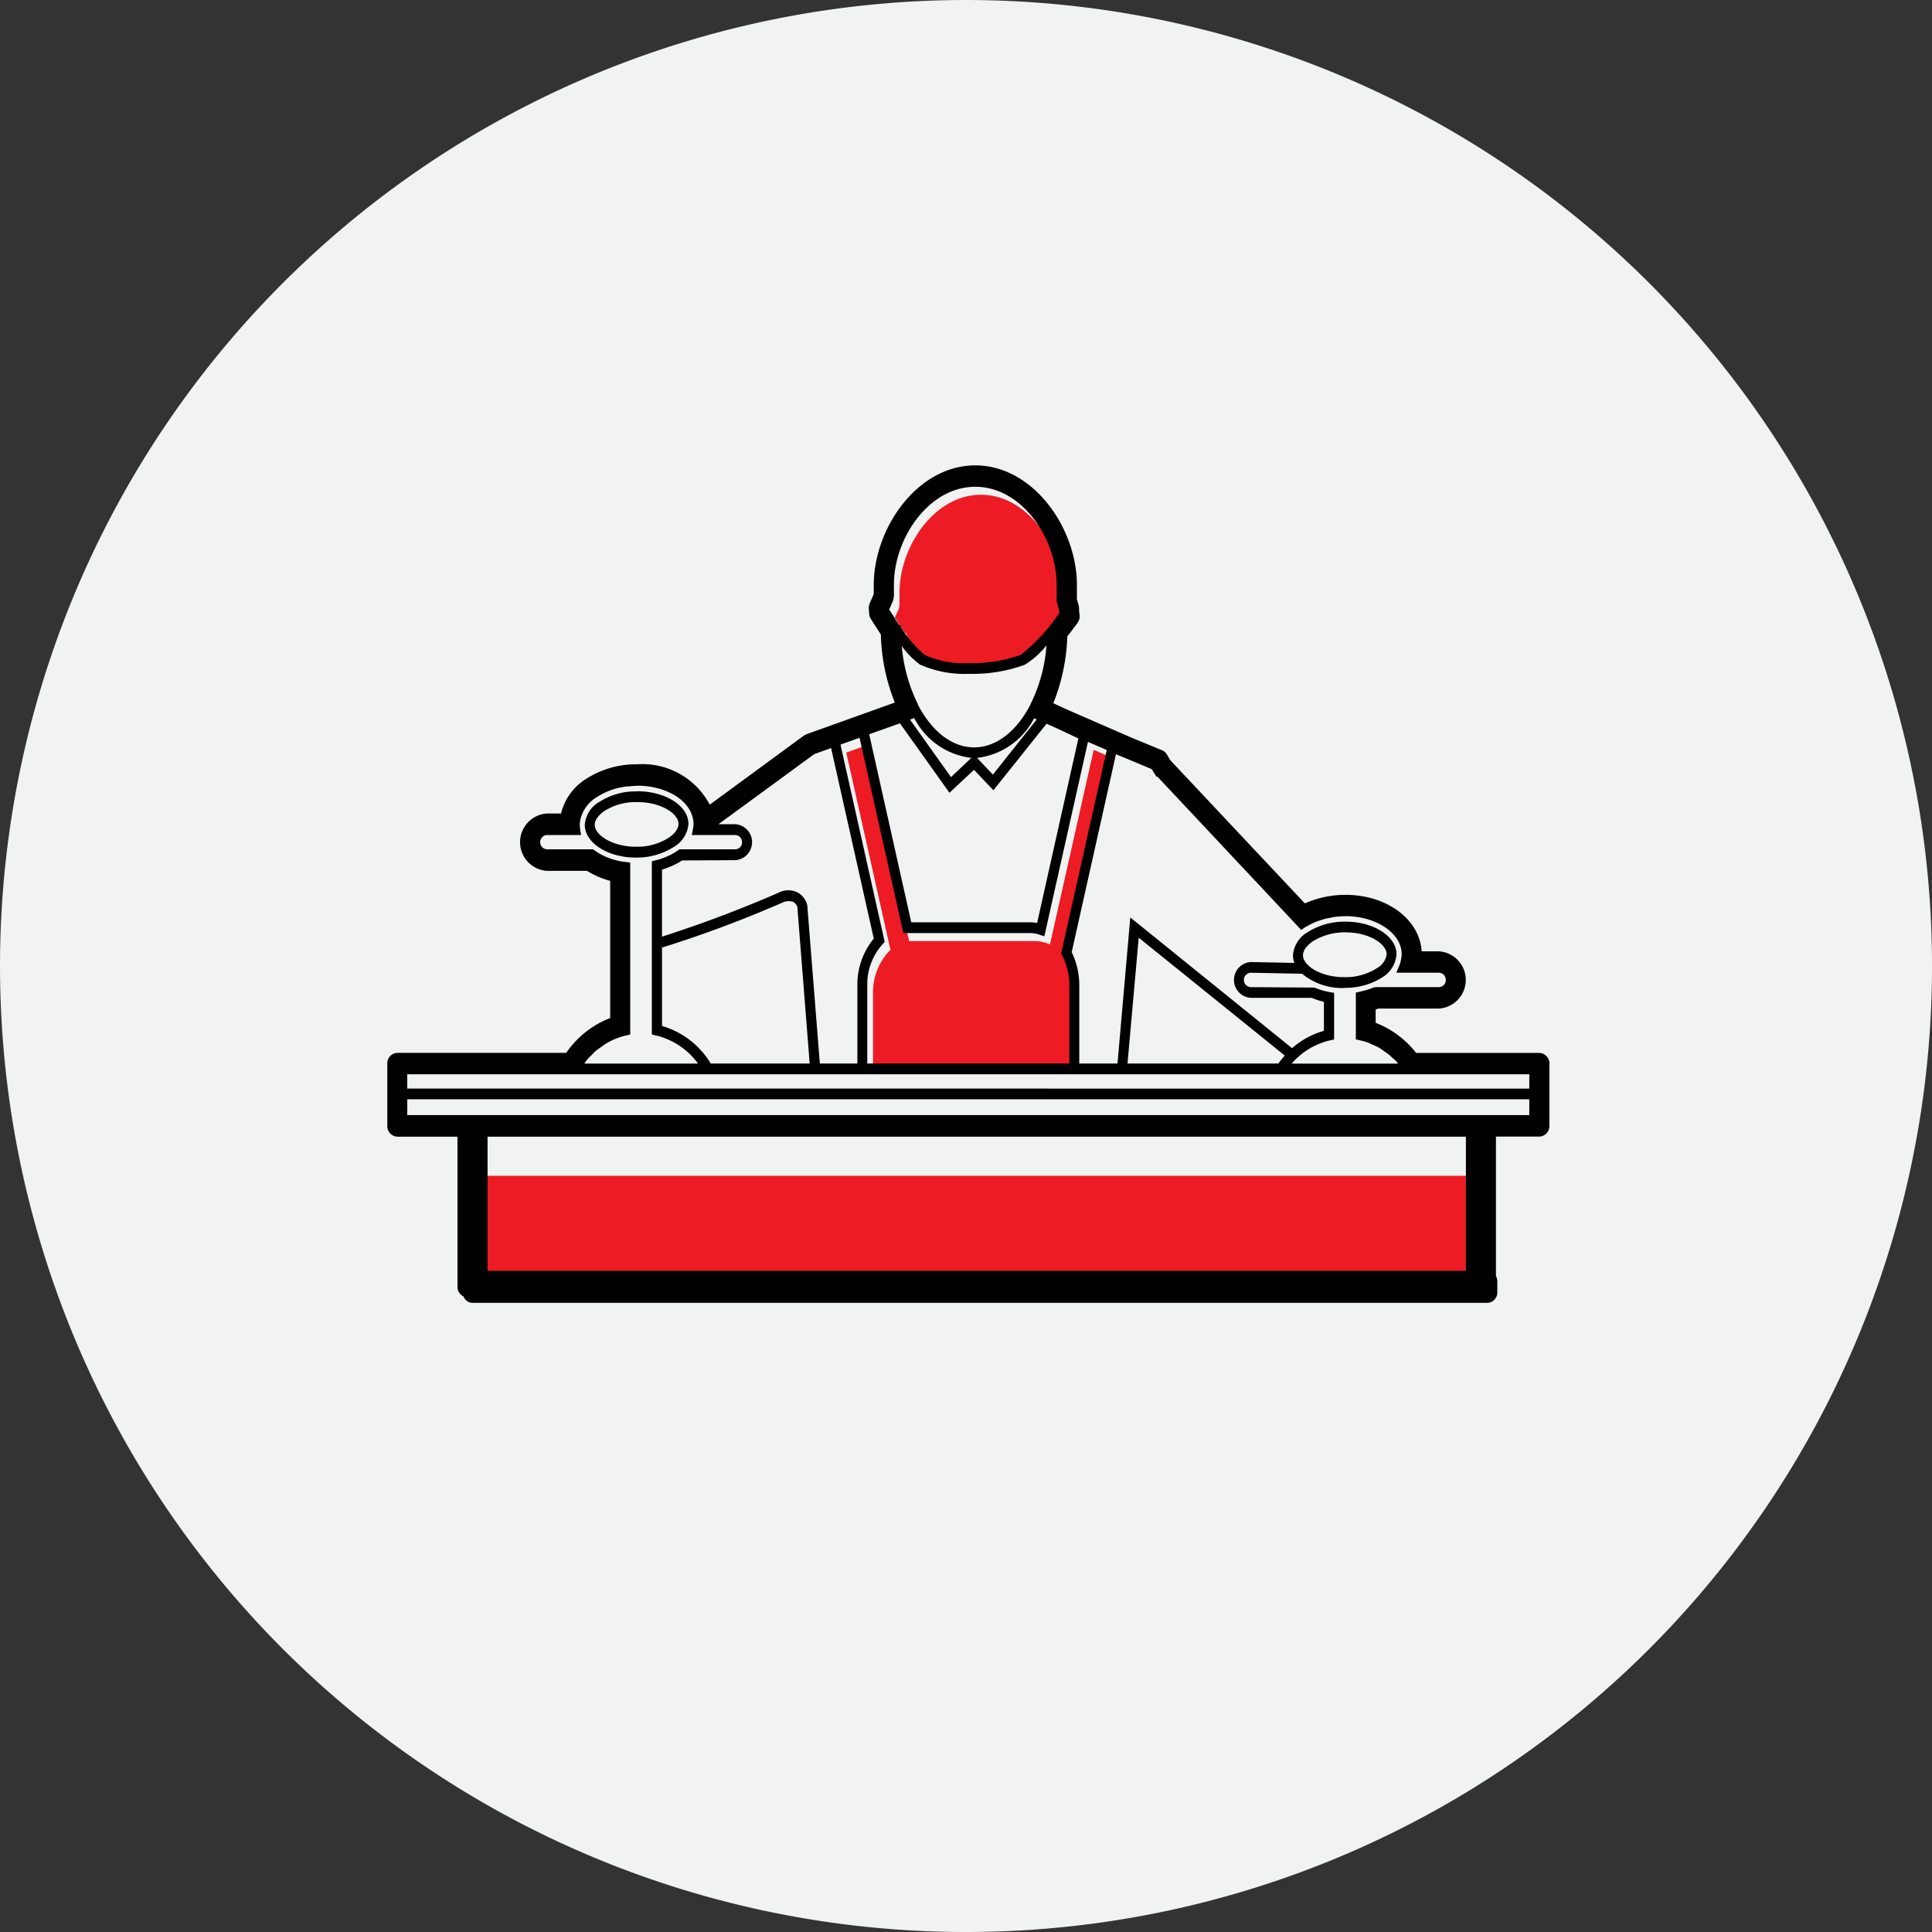 <svg xmlns="http://www.w3.org/2000/svg" xmlns:xlink="http://www.w3.org/1999/xlink" width="141.146" height="141.147" viewBox="0 0 141.146 141.147">
  <rect x="0" y="0" width="141.146" height="141.147" fill="#333333" stroke="none"/>
  <defs>
    <clipPath id="clip-path">
      <rect id="Rectangle_955" data-name="Rectangle 955" width="84.904" height="61.185" fill="none"/>
    </clipPath>
  </defs>
  <g id="Group_2857" data-name="Group 2857" transform="translate(-1590.705 -1668)">
    <g id="Group_2782" data-name="Group 2782" transform="translate(1590.705 1668)">
      <path id="Path_284" data-name="Path 284" d="M213.57,141.147h0A70.573,70.573,0,1,1,284.147,70.57a70.571,70.571,0,0,1-70.576,70.576" transform="translate(-143)" fill="#f1f2f2"/>
      <path id="Path_312" data-name="Path 312" d="M149.28,8.389V34.615h8.668l-.041,7.644,12.37-7.644H196.14V8.389Z" transform="translate(-112.55 40.677)" fill="#f1f2f2"/>
    </g>
    <g id="Group_2823" data-name="Group 2823" transform="translate(1619 1702)">
      <path id="Path_344" data-name="Path 344" d="M0,0H73.353V7.863H0Z" transform="translate(6.658 51.9)" fill="#ed1c24"/>
      <g id="Group_2821" data-name="Group 2821" transform="translate(0 0)">
        <g id="Group_2820" data-name="Group 2820" clip-path="url(#clip-path)">
          <path id="Path_340" data-name="Path 340" d="M22.893,2.861,19.556,17.735l.078.135a4.9,4.9,0,0,1,.525,2.231v5.67H5.4V20.1a4.432,4.432,0,0,1,1.119-3.064l.156-.156L3.447,2.465l1.391-.5,3.2,14.27H17.26a2.345,2.345,0,0,1,.7.115l.37.125L21.521,2.267Z" transform="translate(30.085 18.516)" fill="#ed1c24"/>
          <path id="Path_341" data-name="Path 341" d="M16.225,9.2l.01.24A13.818,13.818,0,0,1,13.413,12.5a10.683,10.683,0,0,1-3.774.594,6.946,6.946,0,0,1-3.22-.584,8.191,8.191,0,0,1-1.751-2.043v-.136h-.1c-.195-.271-.37-.542-.506-.761l-.01-.01c-.088-.136-.165-.271-.243-.375l.282-.636.029-.073.01-.1.019-.156V7.367C4.152,3.979,6.7.206,10.106.206S16.05,3.979,16.05,7.367V8.6l.029.073.01.1Z" transform="translate(33.27 1.94)" fill="#ed1c24"/>
          <path id="Path_342" data-name="Path 342" d="M84.9,43.7v4.545a.765.765,0,0,1-.73.792H80.994V59.215a.948.948,0,0,1,.1.4V60.4a.756.756,0,0,1-.73.782H6.226a.714.714,0,0,1-.661-.469.767.767,0,0,1-.438-.709V49.042H.73A.765.765,0,0,1,0,48.249V43.7a.763.763,0,0,1,.73-.782H13.074a6.9,6.9,0,0,1,3.21-2.543V30.353a6.114,6.114,0,0,1-1.693-.73H11.654a2.1,2.1,0,0,1,0-4.19h1.041A4.105,4.105,0,0,1,14.5,22.921a6.759,6.759,0,0,1,3.658-1.084h.107a5.563,5.563,0,0,1,5.292,2.95l6.878-5.045.185-.1,6.459-2.314a14.25,14.25,0,0,1-1.021-4.972c-.35-.542-.623-.959-.691-1.074l-.058-.094A.875.875,0,0,1,35.2,10.8l-.019-.323a.889.889,0,0,1,.058-.386l.3-.688V8.724C35.545,4.6,38.717,0,42.958,0S50.38,4.6,50.38,8.724V9.767l.117.427a.746.746,0,0,1,.039.25l.01.261.029.167a.852.852,0,0,1-.136.615l-.1.146c-.068.083-.321.427-.661.865a14.343,14.343,0,0,1-1.021,4.878l.876.407L54.388,19.9l2.228.917a.769.769,0,0,1,.35.323l.224.386L67.034,32a7.373,7.373,0,0,1,2.87-.625h.107c3.016,0,5.418,1.8,5.555,4.128H76.84a2.095,2.095,0,0,1,0,4.18H72.4l-.195.073v.969a6.886,6.886,0,0,1,2.957,2.2h9.008a.763.763,0,0,1,.73.782m-1.469,3.763V46.311H1.459v1.157H83.435Zm0-1.939V44.487H1.459v1.042ZM78.8,49.042H7.325v9.8H78.8ZM77.326,37.586a.506.506,0,0,0-.486-.521H73.717l.224-.542A2.262,2.262,0,0,0,74.077,36l.029-.2v-.115c-.019-1.511-1.858-2.752-4.1-2.752h-.1q-.394.016-.759.063l-.292.063a3.282,3.282,0,0,0-.438.094l-.311.1a3.935,3.935,0,0,0-.37.136l-.282.136c-.146.083-.3.156-.438.24l-.243.177L56.256,22.733l-.058.021L56,22.441l-.01-.01-.019-.042-.126-.2-1.9-.792-.1-.042-.613-.25L50,35.564a5.546,5.546,0,0,1,.554,2.47V43.7h2.792l.934-10.673L66.1,42.579a6.074,6.074,0,0,1,1.848-1.115c.156-.063.321-.1.477-.156V39.192a6.2,6.2,0,0,1-.9-.292H63.065a1.312,1.312,0,0,1,0-2.616l3.2.063a1.716,1.716,0,0,1-.1-.542v-.021a2.133,2.133,0,0,1,1.051-1.668,5.035,5.035,0,0,1,2.7-.782h.088c2.043,0,3.716,1.063,3.726,2.366A2.151,2.151,0,0,1,72.7,37.4a5.03,5.03,0,0,1-2.7.771l-.088.01a4.612,4.612,0,0,1-3.084-1.042l-3.765-.073a.528.528,0,0,0,.01,1.053l4.66.031a5.348,5.348,0,0,0,1.128.334l.311.052v3.408l-.292.063a3.718,3.718,0,0,0-.681.208,5.189,5.189,0,0,0-2.13,1.491h7.773l-.088-.125a2.352,2.352,0,0,0-.331-.3,3.452,3.452,0,0,0-.282-.261c-.126-.094-.263-.177-.379-.271l-.292-.2c-.214-.115-.438-.208-.661-.3l-.078-.031V42.2a6.142,6.142,0,0,0-.681-.2l-.292-.063V38.514l.3-.063.36-.094a3.934,3.934,0,0,0,.525-.167l.146-.052.126-.021h4.63a.509.509,0,0,0,.486-.532M72.3,36.732a1.373,1.373,0,0,0,.71-1.021c-.01-.75-1.284-1.595-3-1.595h-.078a4.444,4.444,0,0,0-2.325.657c-.2.146-.72.542-.71,1.021.01.761,1.294,1.595,3.006,1.595h.068a4.188,4.188,0,0,0,2.325-.657M65.1,43.7a6.609,6.609,0,0,1,.467-.584l-10.671-8.61L54.077,43.7ZM49.223,35.669l3.337-14.874L51.188,20.2,48,34.407l-.36-.125a2.459,2.459,0,0,0-.71-.115H37.7L34.5,19.9l-1.391.5,3.23,14.415-.146.156a4.393,4.393,0,0,0-1.128,3.064V43.7H49.826v-5.67A4.9,4.9,0,0,0,49.3,35.8Zm-1.751-2.231L50.487,19.95l-1.547-.73-.778-.344-3.881,4.857-1.42-1.491-1.79,1.678-3.619-5.076-2.247.8,3.074,13.738h8.648a2.413,2.413,0,0,1,.545.052m1.615-22.65-.01-.229-.136-.427-.01-.115L48.9,9.944V8.724c0-3.388-2.539-7.161-5.944-7.161s-5.944,3.773-5.944,7.161v.844l-.029.156-.01.094-.029.073-.282.646c.078.1.156.229.243.365l.01.01c.146.229.311.5.506.771h.1v.125a8.006,8.006,0,0,0,1.751,2.043,6.794,6.794,0,0,0,3.22.594,10.424,10.424,0,0,0,3.774-.6,13.367,13.367,0,0,0,2.821-3.054m-4.844,11.8,3.2-4.023-.078-.042h-.01l-.107-.042a5.386,5.386,0,0,1-4.163,2.887ZM47,17.428a11.506,11.506,0,0,0,1.158-4.274,6.216,6.216,0,0,1-1.6,1.418,11.128,11.128,0,0,1-4.066.657,7.985,7.985,0,0,1-3.58-.678A6.136,6.136,0,0,1,37.588,13.2a11.672,11.672,0,0,0,1.158,4.211l.019.073c.992,1.907,2.461,3.117,4.105,3.117s3.123-1.209,4.105-3.106L47,17.428m-5.817,5.347,1.488-1.407a5.379,5.379,0,0,1-4.173-2.908l-.311.115Zm-5.642,11.8L32.423,20.649l-1.235.448-6.994,5.118h1.235a1.317,1.317,0,0,1,0,2.627l-3.891.021a5.758,5.758,0,0,1-1.469.667v4.9a89.645,89.645,0,0,0,8.492-3.2,1.538,1.538,0,0,1,1.43-.021,1.446,1.446,0,0,1,.691.928L31.6,43.7h2.743v-5.67a5.278,5.278,0,0,1,1.2-3.461M30.857,43.7l-.9-11.434a.681.681,0,0,0-.3-.375,1.049,1.049,0,0,0-.817.063A86.193,86.193,0,0,1,20.1,35.22l-.029-.146v5.879c.156.052.321.1.486.167A6.154,6.154,0,0,1,23.629,43.7ZM25.915,27.528a.506.506,0,0,0-.486-.521H22.247l.088-.469a2.005,2.005,0,0,0,.039-.386,1.169,1.169,0,0,0-.029-.25c-.214-1.428-1.965-2.5-4.076-2.5l-.088.01a4.46,4.46,0,0,0-.535.042,1.2,1.2,0,0,0-.272.021,5.013,5.013,0,0,0-2,.719l-.088.052A2.6,2.6,0,0,0,14.1,25.9a1.835,1.835,0,0,0-.039.375l.019.271.078.459h-2.5a.522.522,0,0,0,0,1.042H15.02l.1.063.136.094a4.119,4.119,0,0,0,.623.354l.068.031a5.349,5.349,0,0,0,.778.261l.195.052.185.031a3.2,3.2,0,0,0,.331.042l.311.042v12.56l-.292.073a4.283,4.283,0,0,0-.661.2l-.029.01-.029.01a4.938,4.938,0,0,0-.778.386,3.421,3.421,0,0,0-.311.219c-.146.1-.292.2-.418.3s-.2.208-.311.313-.233.229-.34.354c-.068.083-.126.177-.185.261H22.7a5.346,5.346,0,0,0-2.4-1.845,3.719,3.719,0,0,0-.681-.208l-.292-.073V28.925l.282-.073a4.923,4.923,0,0,0,1.527-.657l.195-.146h4.1a.506.506,0,0,0,.486-.521" transform="translate(0 -0.001)"/>
          <path id="Path_343" data-name="Path 343" d="M9.061,4.65A2.138,2.138,0,0,1,8.01,6.339a5.04,5.04,0,0,1-2.7.792H5.219c-2.043,0-3.716-1.063-3.735-2.377a2.1,2.1,0,0,1,1.06-1.689,4.893,4.893,0,0,1,2.7-.771l.078-.01c2.043,0,3.716,1.053,3.735,2.366M7.612,5.682c.224-.146.72-.532.72-1.021-.01-.75-1.294-1.584-3-1.584H5.257a4.266,4.266,0,0,0-2.335.646c-.214.146-.72.552-.71,1.021.01.75,1.3,1.595,3.006,1.595H5.3a4.24,4.24,0,0,0,2.315-.657" transform="translate(12.943 21.522)"/>
        </g>
      </g>
    </g>
  </g>
</svg>
